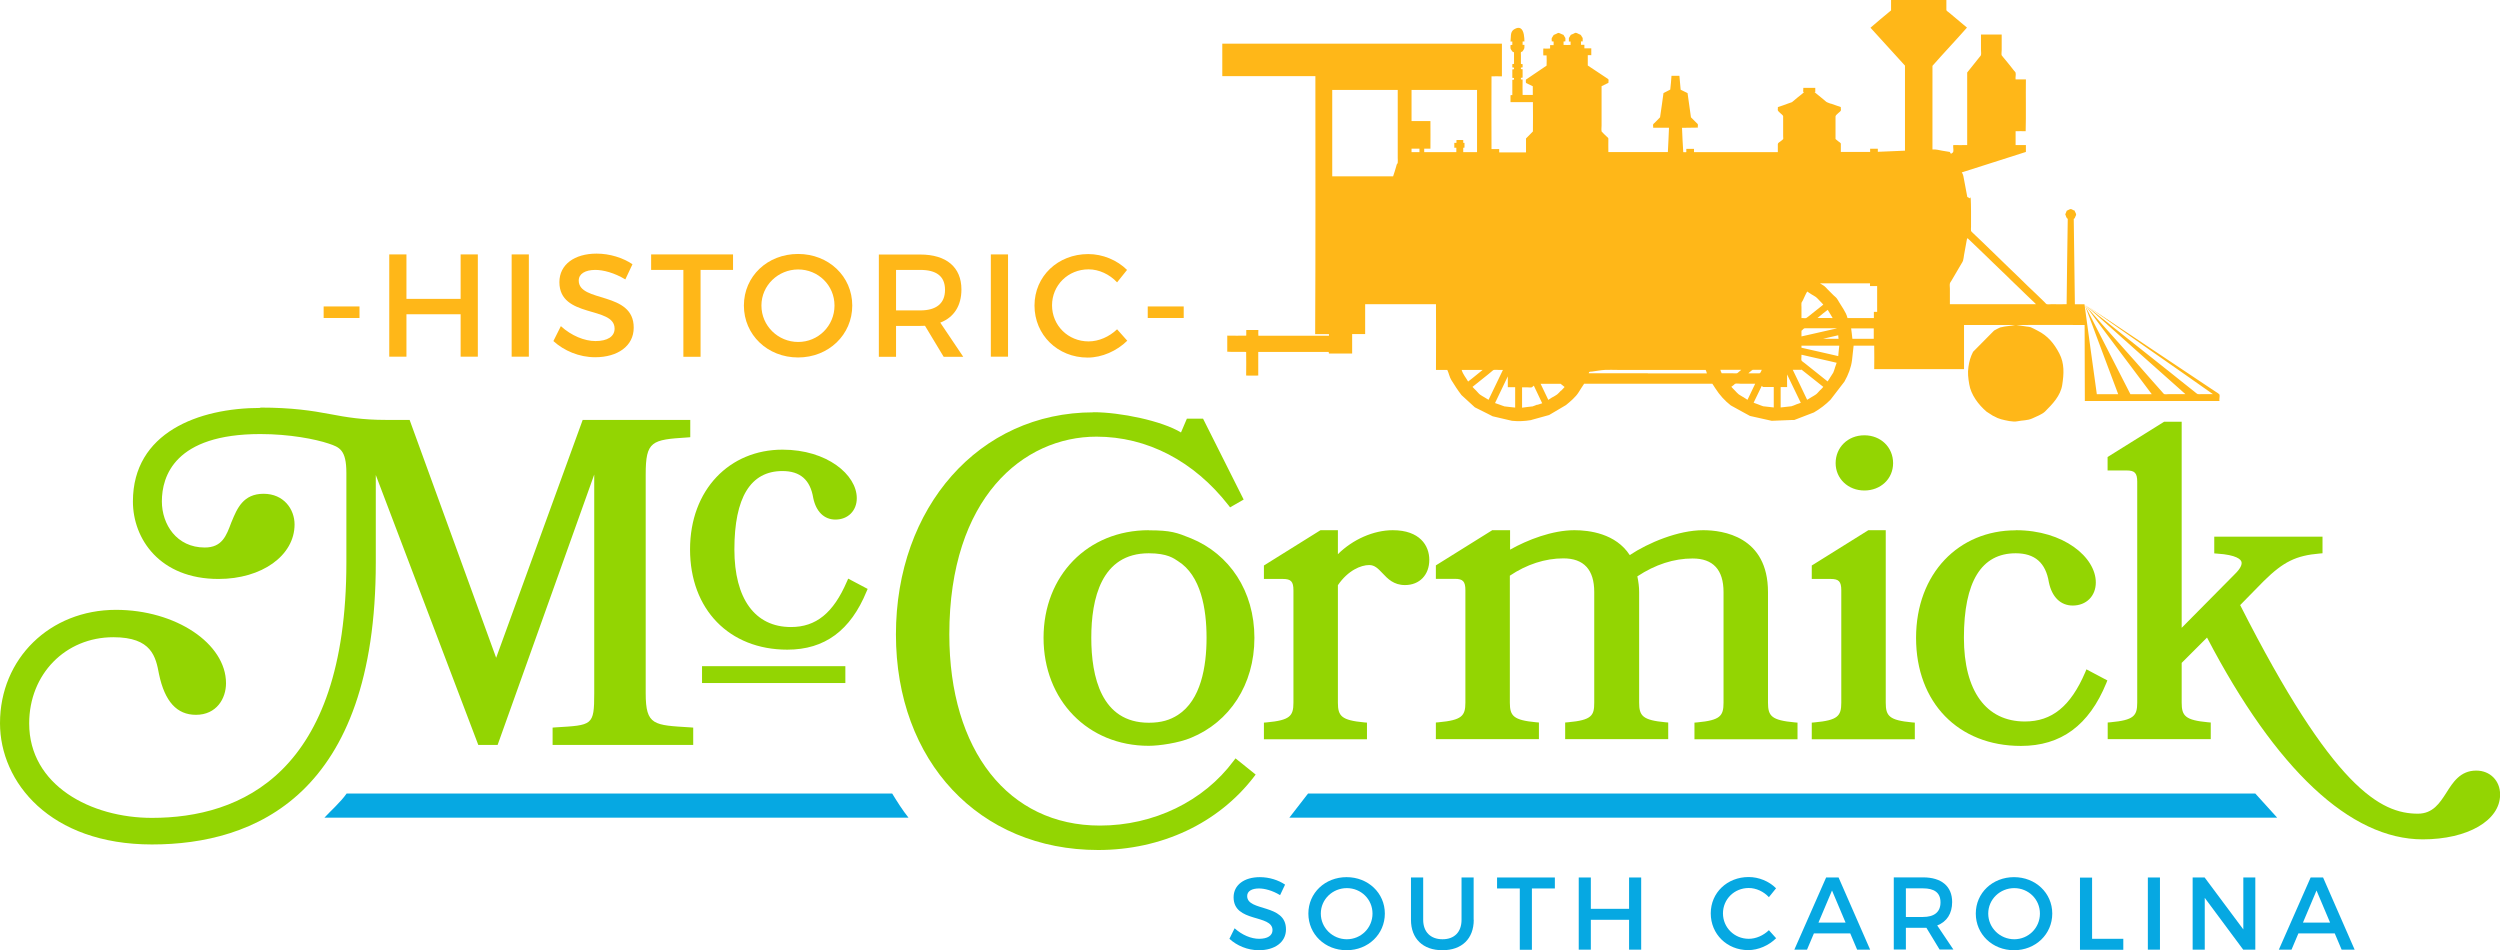 <?xml version="1.0" encoding="UTF-8"?> <svg xmlns="http://www.w3.org/2000/svg" id="b" width="221" height="84" viewBox="0 0 221 84"><defs><style>.f,.g,.h{fill-rule:evenodd;}.f,.i{fill:#93d502;}.g,.j{fill:#06a8e2;}.h,.k{fill:#ffb718;}</style></defs><g id="c"><g><g id="d"><g id="e"><g><g><path class="g" d="M115.64,70.15h83.73l1.93,2.13H113.98l1.65-2.13Z"></path><path class="g" d="M30.64,70.15h48.23c.46,.75,.9,1.45,1.44,2.13H28.68c.6-.65,1.42-1.36,1.96-2.13Z"></path><path class="f" d="M23,36.03c2.81,0,4.61,.28,6.14,.57,1.51,.29,2.93,.52,4.98,.52h2.09l7.65,21.03,7.65-21.03h9.51v1.53l-.25,.02c-3.16,.2-3.69,.31-3.69,3.27v19.35c0,2.85,.72,2.81,3.95,3.01l.25,.02v1.53h-12.43v-1.53l.25-.02c3.27-.2,3.43-.14,3.43-3.01v-19.34l-8.54,23.9h-1.71l-9.06-23.86v7.72c0,20.61-10.76,24.94-19.79,24.94S0,69.13,0,63.93c0-5.71,4.41-10.02,10.25-10.02,5.27,0,9.73,2.97,9.73,6.49,0,1.34-.83,2.79-2.66,2.79-1.68,0-2.75-1.17-3.26-3.58-.29-1.54-.63-3.28-4.04-3.28-4.24,0-7.44,3.27-7.44,7.62,0,5.48,5.46,8.35,10.85,8.35,7.84,0,17.19-3.92,17.19-22.57v-7.93c0-2.05-.62-2.27-1.57-2.59-1.16-.39-3.44-.84-6.04-.84-7.57,0-8.7,3.73-8.7,5.95,0,2.03,1.3,4.08,3.79,4.08,1.53,0,1.91-1.03,2.35-2.22l.04-.09c.47-1.14,1.01-2.44,2.81-2.44s2.74,1.38,2.74,2.71c0,2.75-2.89,4.82-6.72,4.82-5.2,0-7.57-3.55-7.57-6.85,0-6.1,5.82-8.27,11.27-8.27h0Z"></path><path class="f" d="M96.66,36.44c2.37,0,6.05,.76,7.74,1.79l.52-1.22h1.43l3.59,7.15-1.2,.69-.13-.17c-3.05-3.92-7.2-6.08-11.68-6.08-6.47,0-13.01,5.4-13.01,17.48,0,10.27,5.23,16.9,13.31,16.9,4.75,0,9.17-2.14,11.83-5.73l.16-.21,1.78,1.43-.15,.2c-3.16,4.11-8.18,6.47-13.77,6.47-10.53,0-17.88-7.84-17.88-19.06s7.34-19.63,17.46-19.63h0Z"></path><path class="f" d="M164.81,38.48c1.45,0,2.54,1.06,2.54,2.46s-1.11,2.42-2.54,2.42-2.54-1.04-2.54-2.42,1.07-2.46,2.54-2.46Z"></path><path class="f" d="M62.06,58.89h12.67v1.49h-12.67v-1.49"></path><path class="f" d="M69.18,39.75c3.93,0,6.56,2.22,6.56,4.29,0,1.11-.78,1.89-1.89,1.89-.99,0-1.71-.7-1.96-1.91-.26-1.6-1.15-2.38-2.72-2.38-2.82,0-4.25,2.33-4.25,6.93,0,4.36,1.82,6.86,5,6.86,2.22,0,3.75-1.24,4.95-4.03l.11-.25,1.72,.91-.09,.21c-1.42,3.47-3.71,5.16-7.01,5.16-5.14,0-8.6-3.56-8.6-8.86s3.51-8.82,8.17-8.82Z"></path><path class="i" d="M101.55,46.87c-5.39,0-9.3,4-9.3,9.51s3.91,9.55,9.3,9.55c.91,0,2.66-.25,3.74-.71,3.39-1.39,5.6-4.68,5.6-8.83s-2.21-7.41-5.6-8.8c-1.26-.51-1.78-.71-3.74-.71Zm2.58,16.33c-.7,.45-1.47,.69-2.58,.69-4.2,0-5.08-4.08-5.08-7.51s.87-7.47,5.08-7.47c1.67,0,2.24,.47,2.58,.69,2.04,1.27,2.53,4.23,2.53,6.78s-.5,5.51-2.53,6.82Z"></path><path class="f" d="M178.2,46.87c4.23,0,7.07,2.39,7.07,4.62,0,1.2-.84,2.04-2.04,2.04-1.07,0-1.84-.75-2.11-2.06-.28-1.72-1.24-2.56-2.93-2.56-3.04,0-4.58,2.51-4.58,7.47,0,4.7,1.96,7.4,5.39,7.4,2.39,0,4.04-1.34,5.33-4.34l.11-.27,1.85,.98-.09,.23c-1.53,3.74-4,5.56-7.55,5.56-5.54,0-9.27-3.84-9.27-9.55s3.79-9.51,8.8-9.51h0Z"></path><path class="f" d="M116.73,46.87h1.54v2.12c1.32-1.31,3.16-2.12,4.85-2.12,2.38,0,3.23,1.35,3.23,2.62,0,1.33-.86,2.23-2.15,2.23-1,0-1.53-.56-2-1.06-.38-.4-.68-.71-1.16-.71-.73,0-1.88,.47-2.77,1.78v10.39c0,1.18,.31,1.55,2.33,1.74l.24,.02v1.47h-9.11v-1.47l.24-.02c2.06-.19,2.37-.56,2.37-1.74v-9.94c0-.77-.22-1-.92-1h-1.69v-1.19l5-3.12h0Z"></path><path class="f" d="M191.32,37.28h1.54v18.22l4.73-4.78c.44-.43,.64-.82,.55-1.07-.06-.18-.4-.6-2.15-.71l-.25-.02v-1.48h9.57v1.47l-.24,.02c-2.11,.18-3.22,.73-4.95,2.43l-2.09,2.13c8.22,16.2,12.41,18.44,15.71,18.44,1.33,0,1.93-.94,2.51-1.84,.58-.92,1.23-1.97,2.65-1.97,1.22,0,2.11,.89,2.11,2.12,0,2.3-2.88,3.96-6.84,3.96-6.4,0-12.98-6.17-19.07-17.84l-2.24,2.24v3.51c0,1.18,.31,1.55,2.33,1.74l.24,.02v1.47h-9.11v-1.47l.24-.02c2.06-.19,2.37-.56,2.37-1.74v-19.52c0-.77-.22-1-.93-1h-1.69v-1.19l5-3.12h0Z"></path><path class="f" d="M131.95,46.87h1.54v1.72c1.54-.87,3.73-1.72,5.69-1.72,1.31,0,3.65,.29,4.89,2.2,1.64-1.09,4.28-2.2,6.49-2.2,1.72,0,5.73,.53,5.73,5.47v9.78c0,1.18,.31,1.55,2.37,1.74l.24,.02v1.47h-9.11v-1.47l.24-.02c2.03-.19,2.33-.56,2.33-1.74v-9.78c0-1.97-.92-2.97-2.73-2.97-1.66,0-3.3,.53-4.89,1.58,.1,.47,.16,.93,.16,1.38v9.78c0,1.18,.31,1.55,2.33,1.74l.24,.02v1.47h-9.11v-1.47l.24-.02c2.14-.19,2.33-.61,2.33-1.74v-9.78c0-1.97-.92-2.97-2.73-2.97-1.61,0-3.24,.53-4.73,1.53v11.22c0,1.18,.31,1.55,2.33,1.74l.24,.02v1.47h-9.11v-1.47l.24-.02c2.06-.19,2.37-.56,2.37-1.74v-9.94c0-.77-.22-1-.92-1h-1.69v-1.19l5-3.12h0Z"></path><path class="f" d="M165.16,46.87h1.54v15.25c0,1.18,.31,1.55,2.33,1.74l.24,.02v1.47h-9.11v-1.47l.24-.02c2.06-.19,2.37-.56,2.37-1.74v-9.94c0-.77-.22-1-.92-1h-1.69v-1.19l5-3.12h0Z"></path><path class="h" d="M28.61,27.09h3.17v1.02h-3.17v-1.02"></path><path class="h" d="M101.46,27.09h3.18v1.02h-3.18v-1.02"></path></g><path class="k" d="M196.17,34.86c-.02-.07-.25-.19-.35-.26-3.74-2.5-7.55-5.03-11.26-7.52,1.82,1.3,3.68,2.58,5.52,3.88,1.85,1.3,3.71,2.58,5.54,3.88h-1c-.11,0-.24,.02-.33,0-.08-.02-.23-.16-.32-.23-.72-.56-1.46-1.17-2.17-1.73-2.48-1.98-4.96-3.92-7.44-5.91,2.91,2.62,5.89,5.25,8.83,7.87h-1.41c-.15,0-.34,.03-.46,0-.06-.02-.16-.17-.23-.24-.5-.57-1.04-1.16-1.52-1.72-1.15-1.33-2.34-2.62-3.5-3.94-.58-.66-1.16-1.31-1.74-1.97,1.93,2.63,3.93,5.25,5.89,7.88h-1.89c-1.35-2.61-2.67-5.25-4.02-7.86,.97,2.63,1.96,5.24,2.94,7.86h-1.89c-.38-2.63-.72-5.3-1.09-7.95h-.85c-.03-2.52-.07-5.03-.1-7.55,.09-.03,.11-.12,.15-.22,.02-.05,.06-.11,.06-.14,.02-.1-.12-.28-.14-.38-.13-.01-.22-.13-.34-.13-.09,0-.26,.12-.35,.15-.04,.11-.08,.22-.13,.32,.07,.13,.08,.33,.22,.39-.03,2.52-.08,5.03-.1,7.55-.39,.02-.87,0-1.31,0-.15,0-.32,.03-.44,0-.06-.01-.15-.13-.22-.2-.48-.48-.99-.95-1.47-1.41-.58-.56-1.11-1.1-1.67-1.62l-1.39-1.35-.28-.27c-.46-.46-.98-.94-1.47-1.41-.06-.06-.19-.18-.2-.21-.02-.08,0-.27,0-.38,0-.87,.01-1.81-.03-2.61-.03,.02-.04,.07-.05,.11-.09-.04-.17-.08-.25-.13-.09-.44-.19-1-.28-1.49-.05-.26-.07-.51-.21-.68l2.76-.88h0l2.91-.93v-.61h-.91v-1.22c.28-.02,.6,0,.89,0,.04-1.49,0-3.06,.02-4.58h-.91c-.03-.18,.04-.4,0-.59-.02-.07-.1-.14-.16-.21-.24-.31-.5-.64-.76-.95-.1-.13-.22-.25-.31-.38-.04-.07,0-.36,0-.48v-1.36h-1.83v1.36c0,.15,.03,.32,0,.45-.01,.06-.1,.15-.15,.21-.35,.43-.74,.92-1.07,1.34v6.41c-.39,.02-.82,0-1.23,0-.03,.2,.04,.42,0,.59-.02,.1-.14,.12-.2,.19-.05-.05-.07-.12-.11-.17-.23-.04-.45-.07-.67-.11-.28-.05-.53-.13-.86-.11V5.82c1-1.14,2.05-2.24,3.05-3.38-.51-.42-1.07-.89-1.6-1.34-.07-.05-.22-.15-.22-.21V0h-4.89V.92c-.61,.51-1.23,1.01-1.82,1.53,1.02,1.12,2.03,2.24,3.05,3.35v7.52c-.8,.04-1.6,.07-2.4,.1v-.27h-.68v.28h-2.59v-.71s0-.02,0-.03c-.02-.06-.17-.16-.23-.2-.09-.08-.18-.14-.24-.2v-2c0-.09,.16-.21,.23-.28,.08-.08,.22-.17,.24-.24,.03-.09-.02-.21,0-.29,0,0-.01,0-.02-.02l-.86-.3h-.04c-.1-.05-.21-.07-.3-.12-.09-.04-.19-.15-.28-.22-.27-.22-.56-.46-.83-.68,.03,0,.08,.02,.07-.02v-.35h-1.06c.02,.09-.03,.28,0,.35,.02,.04,.03,.04,.07,.03-.16,.15-.35,.29-.54,.44-.18,.15-.36,.31-.54,.45,0,0-.01,0-.02,0l-.08,.03-.23,.08c-.3,.11-.59,.22-.91,.32,.02,.12-.02,.19,0,.28,.02,.08,.16,.19,.23,.26,.04,.04,.24,.19,.24,.26v1.76c0,.07,.02,.24,0,.27-.05,.06-.14,.12-.24,.2-.1,.08-.23,.13-.23,.25v.7h-7.41v-.29h-.68v.29c-.07,.02-.18,0-.27,0-.05-.7-.08-1.43-.11-2.15,.45-.02,.95,0,1.4-.02-.02-.1,.02-.18,0-.28-.01-.05-.1-.12-.15-.17-.16-.16-.32-.33-.46-.46-.09-.72-.21-1.42-.3-2.14-.21-.09-.4-.21-.61-.3-.04-.41-.08-.81-.11-1.23h-.7c-.02,.42-.07,.82-.11,1.22-.2,.11-.4,.2-.6,.31,0,0,0,.01,0,.02-.09,.71-.2,1.41-.3,2.12-.14,.15-.3,.31-.46,.47-.04,.04-.14,.11-.15,.16-.03,.1,.02,.19,0,.29h1.4c-.02,.7-.07,1.44-.1,2.15h-5.26c-.01-.36,0-.79,0-1.18,0-.08-.09-.13-.15-.19-.13-.13-.35-.32-.45-.45,0,0,0-.02,0-.03-.03-.13,0-.33,0-.5v-3.47c.2-.1,.4-.2,.61-.3-.02-.08,.03-.2,0-.29-.02-.05-.15-.12-.22-.17-.53-.35-1.1-.74-1.61-1.07v-.91c.09-.02,.21,0,.31,0v-.61h-.61v-.31h-.3v-.3s.1,0,.15,0v-.31c-.08-.07-.1-.21-.2-.28-.05-.03-.13-.06-.2-.09-.06-.03-.15-.08-.21-.08-.07,0-.16,.06-.22,.09-.08,.03-.15,.06-.22,.09-.05,.1-.11,.18-.17,.28v.31h.15v.3c-.18,.02-.4,0-.6,0h-.02v-.3s.12,0,.16-.02c0-.1,.01-.21,0-.29-.05-.1-.12-.18-.17-.28-.06-.01-.14-.06-.22-.09-.07-.03-.16-.08-.21-.08-.07,0-.15,.06-.22,.09-.07,.03-.14,.06-.21,.09l-.06,.09-.11,.18c-.03,.08,0,.18,0,.3h.12l.04,.02v.31h-.31v.3c-.19,.02-.41,0-.6,0-.01,.19-.01,.43,0,.61h.29c.02,.29,0,.61,0,.9l-1.24,.84h0l-.59,.4c0,.1-.02,.23,.02,.3l.58,.28h.01s0,.01,0,.02v.75s0,0,0,0h-.9c-.02-.44,0-.9,0-1.35-.02-.04-.13,.01-.15-.03v-.13s.12,0,.15-.02v-.74s-.12,0-.15-.02v-.13s.12,0,.15-.02v-.28s-.1,0-.15-.02v-.78c0-.08-.02-.2,0-.25,.02-.04,.08-.03,.13-.07,.05-.04,.11-.17,.15-.23,.05-.1,.02-.22,.03-.35-.04-.02-.11,0-.16,0v-.3c.05,0,.1-.01,.16,0,0-.31-.03-.98-.34-1.16-.1-.06-.24-.07-.41,0-.56,.23-.41,.63-.48,1.16h.16v.3s-.12,0-.16,.02c.01,.1-.02,.19,0,.28,0,.05,.13,.25,.18,.3,.04,.03,.1,.03,.13,.06v1.02s-.1,0-.15,.02v.29s.1,0,.15,.02v.14s-.12,0-.15,.02v.74s.12,0,.15,.02v.14s-.12,0-.15,.02v1.35s-.14-.02-.16,.02v.6h1.98c.02,.85,0,1.73,0,2.59l-.02,.02-.59,.6v1.23h-2.37v-.29h-.68c-.02-2.13,0-4.29,0-6.43,.29-.02,.62,0,.92,0V3.86h-24.72v2.87h8.23c0,7.59,.02,15.25-.02,22.81h1.22v.14h-6.24c-.02-.16,0-.34,0-.51h-1.07v.5c-.54,.02-1.12,0-1.68,0v1.42c.53,.04,1.12,0,1.67,.02,.02,.68,0,1.4,0,2.09,.35,0,.73,.01,1.07,0v-2.09h6.23s0,.11,.02,.14h2.05v-1.72h1.15v-2.64h6.26c.02,1.92,0,3.87,0,5.81h1c.15,.31,.19,.63,.36,.9,.28,.45,.57,.91,.9,1.33l.96,.88h0l.22,.2,1.16,.58h0l.41,.21,1.11,.26,.6,.14c.58,.06,1.13,.03,1.67-.06l.13-.04,1.48-.41,.34-.2,1.15-.68c.36-.29,.88-.73,1.12-1.13,.16-.25,.31-.5,.49-.76h11.33c.1,.14,.19,.28,.28,.43,.37,.58,.83,1.08,1.34,1.48l.05,.03h0l1.09,.6h0l.57,.31,.49,.11,.76,.17h0l.67,.15,1.73-.07h.26l1.27-.49h0l.47-.18c.55-.32,1.06-.71,1.47-1.13l.07-.09,1.16-1.51c.34-.6,.59-1.25,.67-1.9,.05-.4,.09-.81,.14-1.27h1.82c.02,.67,0,1.38,0,2.07h7.94v-3.9h4.51c-.42,.1-.83,.09-1.23,.2-.01,0-.03,0-.03,0-.2,.07-.4,.19-.59,.29l-.08,.08h0l-1.78,1.8c-.23,.45-.34,.84-.41,1.34-.08,.54-.02,.98,.07,1.52,.15,.94,.82,1.82,1.53,2.43l.59,.38h.02c.24,.14,.48,.24,.67,.29,.39,.1,1.06,.27,1.45,.18,.42-.09,.91-.06,1.31-.25,.34-.16,.86-.35,1.13-.61,.66-.66,1.37-1.39,1.52-2.35,.15-.97,.21-1.9-.26-2.79-.46-.88-1.02-1.56-1.92-2.01-.2-.1-.4-.22-.6-.3-.08-.03-.23-.05-.35-.06-.3-.05-.6-.09-.92-.14,1.99-.02,4.02,0,6.03,0,.02,2.22,0,4.5,.02,6.72h11.9c-.04-.16,.05-.42,0-.59h0ZM123.56,14.37c0,.06-.04,.1-.07,.14-.03,.05-.04,.09-.05,.15-.09,.3-.19,.66-.29,.93h-5.38V7.95h5.79s0,.01,0,.02c0,1.95,0,4.02,0,5.99,0,.14,.02,.28,0,.4Zm1.92-.92h-.7v-.31h.7v.31Zm3.27-1.06v.24c-.06,0-.14,0-.19,0,0,.14,0,.3,0,.43h.18v.39h-2.84v-.31h.55c0-.81,.01-1.64,0-2.44h-1.67v-2.75h5.79s0,.01,0,.02v5.48h-1.22v-.39s.1,.01,.11-.02v-.41s-.1,.02-.11-.02c0-.07,0-.17,0-.23-.2,0-.42-.01-.6,0Zm1.39,21.06l-.36,.28c-.19-.35-.45-.62-.57-1.03h1.86l-.93,.75h0Zm1.46,1.9l-.07-.04h0l-.31-.19c-.13-.08-.27-.15-.39-.24-.12-.09-.22-.23-.33-.34-.11-.11-.23-.22-.33-.34l1.35-1.08h0l.29-.24c.08-.06,.18-.17,.25-.18,.11-.02,.26,0,.39,0,.14,0,.31,0,.41,0-.43,.88-.85,1.76-1.27,2.64Zm2.33,.68c-.16-.02-.31-.03-.46-.05l-.43-.05h-.03c-.14-.04-.28-.1-.42-.15-.15-.05-.29-.11-.43-.15l.89-1.86h0l.24-.5v.96h.65v1.8h0Zm1.96-.26c-.14,.05-.28,.12-.42,.16h-.03l-.43,.05c-.15,.02-.3,.04-.46,.06v-1.8h.43c.15,0,.32,.03,.43,0l.03-.02,.15-.13c.24,.53,.5,1.03,.74,1.56-.14,.04-.29,.09-.43,.14Zm2.09-1.23c-.11,.11-.21,.24-.33,.33-.12,.09-.26,.16-.39,.24h-.02l-.37,.24c-.23-.48-.46-.95-.68-1.42h1.77c.12,.09,.23,.19,.35,.28-.1,.12-.21,.23-.32,.34Zm7.69-1.54h-5.23s.02-.06,.03-.08c.02-.04,0-.03,.06-.05,.05-.02,.13-.02,.19-.02,.37-.05,.79-.13,1.15-.15,.36-.02,.74,0,1.11,0h7.8c.05,.09,.08,.2,.11,.31h-5.23Zm9.07-.16c.05-.04,.14-.13,.2-.15h.8c-.06,.1-.08,.27-.2,.31h-.98c.04-.05,.11-.1,.18-.16h0Zm-2.54,.16c-.06-.09-.09-.2-.12-.31h1.85c-.05,.06-.12,.1-.2,.17-.06,.05-.13,.13-.19,.14-.09,.02-.23,0-.34,0h-1.01Zm2.27,2.34l-.37-.24h-.01c-.13-.09-.27-.15-.39-.24-.12-.09-.22-.22-.33-.33-.11-.11-.22-.22-.32-.34,.05-.04,.11-.08,.18-.13,.06-.04,.12-.13,.18-.14,.11-.03,.29,0,.43,0h1.32l-.68,1.42Zm2.33,.68l-.89-.1h-.03c-.15-.04-.29-.11-.43-.16l-.3-.11h0l-.13-.05,.13-.27h0l.59-1.22s.07,.09,.13,.1h.93v1.8Zm2.44-9.21c.01-.07,.08-.16,.13-.25,.12-.25,.25-.57,.39-.79l.07,.05,.32,.21c.12,.08,.26,.14,.38,.23,.12,.09,.22,.22,.33,.33,.11,.11,.22,.22,.32,.34-.44,.34-.88,.7-1.32,1.05l-.03,.02-.17,.12c-.13,.03-.29-.02-.41,0v-.98c0-.11-.02-.23,0-.33h0Zm3.1,2.23l-.49,.11-2.02,.46-.58,.13v-.5c.1-.06,.17-.2,.28-.22h2.83s0,.02-.02,.02Zm.16,.6c0,.11,.02,.21,.03,.31h-1.37l.68-.16,.65-.15Zm-.65-1.53h-1.18c.27-.24,.6-.49,.9-.72l.28,.46,.16,.27h-.16Zm-3.08,7.65c-.14,.05-.29,.13-.43,.16h-.03l-.9,.1v-1.8h.57c0-.37-.01-.77,0-1.12l.31,.65h0l.9,1.86c-.14,.05-.28,.1-.43,.15Zm2.09-1.23c-.11,.11-.2,.24-.32,.33-.12,.09-.26,.16-.39,.24l-.31,.19-.09,.05c-.41-.89-.85-1.76-1.27-2.65h.59c.06,0,.16,.02,.18-.02l.58,.46,1.35,1.07c-.09,.12-.21,.22-.32,.33h0Zm1.35-2.02c-.05,.15-.09,.3-.15,.43l-.21,.33-.04,.06c-.09,.14-.16,.27-.25,.39l-1.73-1.38-.3-.24c-.08-.06-.26-.18-.28-.24-.03-.09,0-.29,0-.39,0-.03-.02-.1,.02-.11l.56,.13,2.02,.46h0l.51,.12c-.05,.15-.1,.29-.15,.43Zm.29-1.03l-.65-.15-2.02-.46-.58-.13v-.18h3.34s0,.01,0,.02c-.03,.3-.07,.59-.09,.9h0Zm3.15-1.53h-1.9c-.04-.31-.06-.63-.11-.92h2s0,.01,0,.02v.9Zm.31-2.38h-.31v.55h-2.33c-.07-.3-.21-.55-.35-.78-.14-.22-.27-.42-.4-.64-.07-.11-.12-.23-.2-.32-.07-.1-.19-.18-.28-.27l-.24-.24-.3-.3c-.09-.1-.18-.2-.28-.28-.08-.06-.2-.13-.28-.18-.03-.02-.09-.03-.07-.06h4.39s0,.01,0,.02c0,.07-.01,.16,0,.22h.63v2.27h0Zm14.01-.68s-.15,0-.24,0h-7.36v-1.37c0-.15-.03-.33,0-.46,.01-.07,.1-.18,.14-.25,.3-.51,.59-1,.88-1.5,.05-.09,.12-.18,.14-.26,.05-.15,.06-.34,.09-.5,.08-.42,.15-.84,.23-1.27,.02-.09,.03-.23,.1-.21,.51,.49,1.02,.98,1.53,1.47l.68,.66,.83,.8c.25,.23,.5,.48,.75,.73,.25,.25,.5,.49,.75,.72,.37,.35,.74,.73,1.13,1.09,.09,.08,.24,.22,.33,.32,.03,.03,.04,.03,0,.04Z"></path></g></g></g><g><path class="j" d="M113.61,78.18l-.45,.95c-.69-.42-1.38-.59-1.87-.59-.63,0-1.04,.24-1.04,.67,0,1.4,3.44,.65,3.43,2.95,0,1.14-1,1.84-2.4,1.84-1,0-1.95-.41-2.6-1.01l.46-.93c.66,.6,1.47,.93,2.16,.93,.75,0,1.19-.28,1.19-.77,0-1.42-3.44-.63-3.44-2.9,0-1.09,.94-1.78,2.32-1.78,.83,0,1.64,.26,2.23,.66Z"></path><path class="j" d="M122.42,80.76c0,1.82-1.47,3.24-3.38,3.24s-3.38-1.41-3.38-3.24,1.48-3.22,3.38-3.22,3.38,1.4,3.38,3.22Zm-5.66,0c0,1.27,1.05,2.27,2.3,2.27s2.27-1,2.27-2.27-1.02-2.25-2.27-2.25-2.3,.98-2.3,2.25Z"></path><path class="j" d="M130.28,81.31c0,1.67-1.05,2.69-2.77,2.69s-2.78-1.02-2.78-2.69v-3.74h1.08v3.74c0,1.08,.66,1.72,1.71,1.72s1.68-.64,1.68-1.72v-3.74h1.07v3.74Z"></path><path class="j" d="M135.42,78.54v5.42h-1.07v-5.42h-2.01v-.97h5.11v.97h-2.02Z"></path><path class="j" d="M144.01,83.95v-2.64h-3.38v2.64h-1.07v-6.38h1.07v2.77h3.38v-2.77h1.07v6.38h-1.07Z"></path><path class="j" d="M157,78.53l-.63,.78c-.46-.5-1.13-.81-1.78-.81-1.28,0-2.28,.99-2.28,2.24s1,2.25,2.28,2.25c.64,0,1.29-.29,1.78-.76l.64,.71c-.65,.64-1.57,1.05-2.47,1.05-1.87,0-3.31-1.41-3.31-3.25s1.47-3.21,3.35-3.21c.9,0,1.8,.37,2.42,.99Z"></path><path class="j" d="M160.35,82.51l-.61,1.44h-1.12l2.81-6.38h1.1l2.79,6.38h-1.15l-.61-1.44h-3.21Zm1.6-3.79l-1.2,2.84h2.4l-1.2-2.84Z"></path><path class="j" d="M170.28,82.02c-.09,0-.19,0-.29,0h-1.51v1.92h-1.07v-6.38h2.59c1.63,0,2.57,.79,2.57,2.18,0,1.02-.47,1.74-1.32,2.07l1.43,2.13h-1.22l-1.17-1.93Zm-.29-.96c.98,0,1.55-.42,1.55-1.29s-.56-1.24-1.55-1.24h-1.51v2.53h1.51Z"></path><path class="j" d="M181.42,80.76c0,1.82-1.47,3.24-3.38,3.24s-3.38-1.41-3.38-3.24,1.48-3.22,3.38-3.22,3.38,1.4,3.38,3.22Zm-5.66,0c0,1.27,1.05,2.27,2.3,2.27s2.27-1,2.27-2.27-1.02-2.25-2.27-2.25-2.3,.98-2.3,2.25Z"></path><path class="j" d="M187.7,82.98v.98h-3.83v-6.38h1.07v5.41h2.76Z"></path><path class="j" d="M189.87,83.95v-6.38h1.07v6.38h-1.07Z"></path><path class="j" d="M198.3,83.95l-3.4-4.58v4.58h-1.07v-6.38h1.06l3.42,4.59v-4.59h1.06v6.38h-1.06Z"></path><path class="j" d="M203.18,82.51l-.61,1.44h-1.12l2.81-6.38h1.1l2.79,6.38h-1.15l-.61-1.44h-3.21Zm1.6-3.79l-1.2,2.84h2.4l-1.2-2.84Z"></path></g><g><path class="k" d="M40.72,31.53v-3.75h-4.79v3.75h-1.52v-9.04h1.52v3.93h4.79v-3.93h1.52v9.04h-1.52Z"></path><path class="k" d="M45.23,31.53v-9.04h1.52v9.04h-1.52Z"></path><path class="k" d="M55.91,23.36l-.63,1.34c-.98-.59-1.96-.84-2.65-.84-.89,0-1.47,.34-1.47,.94,0,1.98,4.88,.92,4.86,4.17,0,1.62-1.42,2.61-3.41,2.61-1.42,0-2.76-.58-3.69-1.43l.66-1.32c.93,.85,2.09,1.32,3.06,1.32,1.06,0,1.69-.4,1.69-1.1,0-2.02-4.88-.89-4.88-4.11,0-1.55,1.33-2.52,3.29-2.52,1.17,0,2.32,.37,3.16,.93Z"></path><path class="k" d="M61.93,23.86v7.68h-1.52v-7.68h-2.85v-1.37h7.24v1.37h-2.86Z"></path><path class="k" d="M75.34,27.01c0,2.58-2.09,4.59-4.79,4.59s-4.79-2-4.79-4.59,2.09-4.56,4.79-4.56,4.79,1.98,4.79,4.56Zm-8.03,0c0,1.8,1.48,3.22,3.25,3.22s3.21-1.42,3.21-3.22-1.45-3.19-3.21-3.19-3.25,1.4-3.25,3.19Z"></path><path class="k" d="M81.76,28.8c-.13,.01-.27,.01-.41,.01h-2.14v2.73h-1.52v-9.04h3.66c2.31,0,3.64,1.12,3.64,3.09,0,1.45-.67,2.47-1.87,2.93l2.03,3.02h-1.73l-1.65-2.74Zm-.41-1.36c1.39,0,2.19-.59,2.19-1.82s-.8-1.76-2.19-1.76h-2.14v3.58h2.14Z"></path><path class="k" d="M87.59,31.53v-9.04h1.52v9.04h-1.52Z"></path><path class="k" d="M99.64,23.85l-.89,1.11c-.66-.71-1.6-1.15-2.52-1.15-1.81,0-3.23,1.4-3.23,3.18s1.42,3.19,3.23,3.19c.9,0,1.83-.41,2.52-1.07l.9,1.01c-.92,.9-2.22,1.49-3.5,1.49-2.65,0-4.7-2-4.7-4.6s2.08-4.55,4.75-4.55c1.28,0,2.55,.53,3.43,1.4Z"></path></g></g></g></svg> 